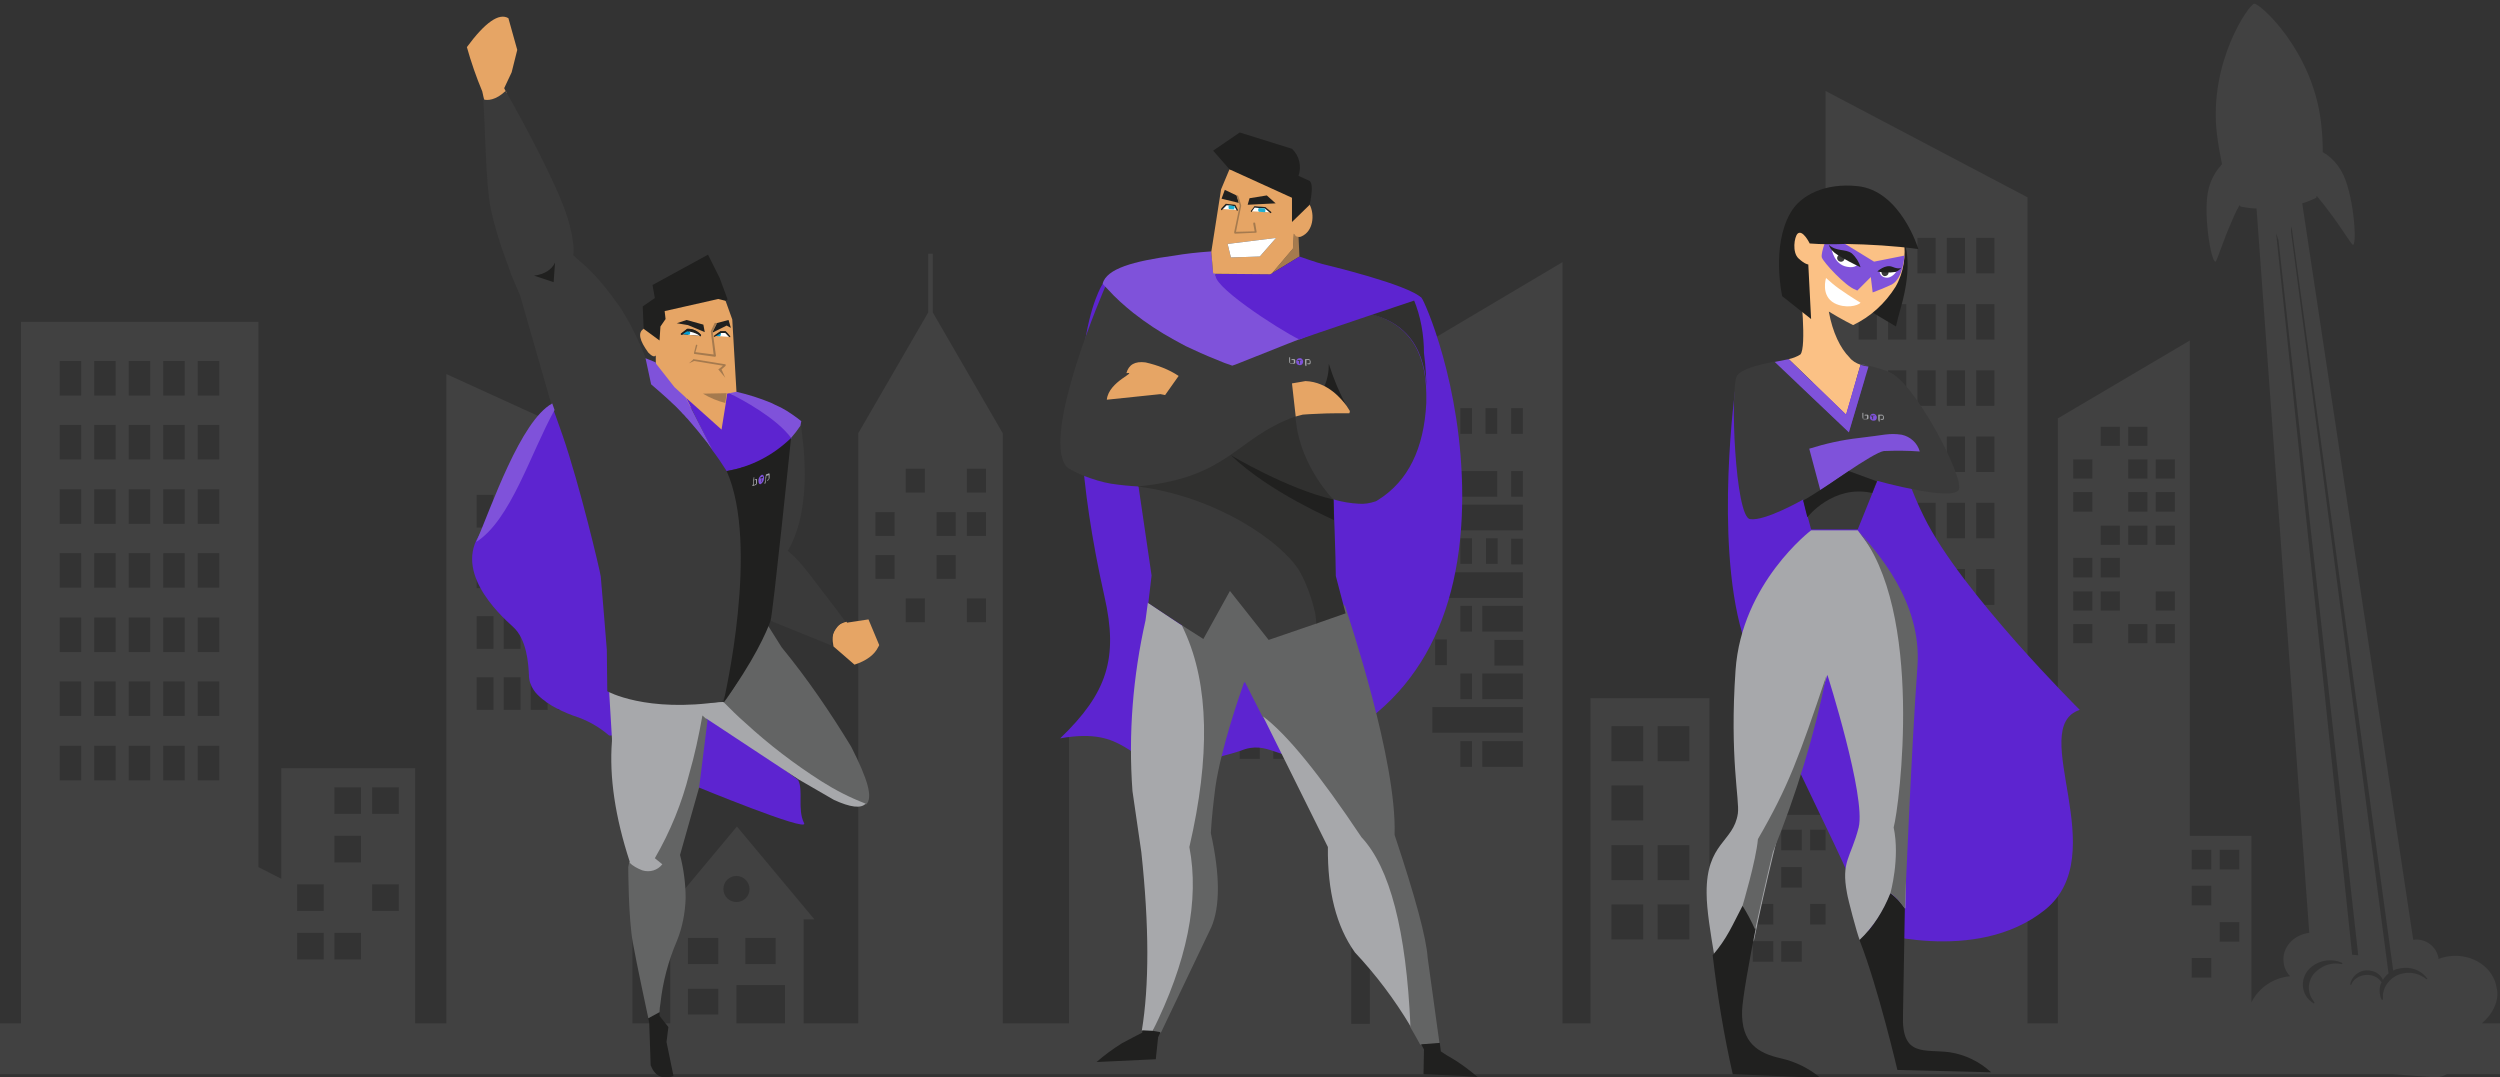 <?xml version="1.0" encoding="utf-8"?>
<!-- Generator: Adobe Illustrator 27.8.0, SVG Export Plug-In . SVG Version: 6.00 Build 0)  -->
<svg version="1.1" id="Layer_1" xmlns="http://www.w3.org/2000/svg" xmlns:xlink="http://www.w3.org/1999/xlink" x="0px" y="0px"
	 width="536px" height="231px" viewBox="0 0 536 231" style="enable-background:new 0 0 536 231;" xml:space="preserve">
<rect x="0" y="0" width="536" height="231" fill="#333333" stroke="none"/>
<style type="text/css">
	.st0{opacity:7.000000e-02;fill:#FFFFFF;}
	.st1{fill:#5D24D0;}
	.st2{fill:#20201F;}
	.st3{fill:#3A3A3A;}
	.st4{fill:#FBC185;}
	.st5{fill:#7F6BAC;}
	.st6{fill:#7F52DA;}
	.st7{fill:#FFFFFF;}
	.st8{fill:#A7A8AB;}
	.st9{fill:#636464;}
	.st10{fill:#A57A4E;}
	.st11{fill:#30302F;}
	.st12{fill:#E6A565;}
	.st13{fill:#1EB0D2;}
	.st14{fill:#009ED3;}
</style>
<path id="Cityscape" class="st0" d="M536,219.4h-3.9c2.3-1.9,3.6-4.6,3.3-7c0-0.2-0.1-0.4-0.1-0.5c-0.6-4.4-5.1-7.5-10.1-6.9
	c-0.8,0.1-1.6,0.3-2.4,0.6c0-0.1,0-0.2,0-0.3c-0.5-2.5-2.9-4.2-5.4-3.8L493.6,43.6c1-0.3,2-0.7,3-1.2c0,0,0,0,0,0h0
	c0-0.1,0.1-0.2,0.1-0.4c0.8,1,1.6,1.9,2.3,2.9c3.1,4,5.2,7.7,5.5,7.6c0.9-0.2,0.1-11.4-2.5-15.8c-0.9-1.6-2-2.7-3.2-3.6c0,0,0,0,0,0
	c-0.1-0.1-0.1-0.1-0.2-0.1c-0.2-0.1-0.4-0.3-0.6-0.4c0-2-0.1-4.2-0.4-6.6c-1.9-15.4-13.2-25.4-14.3-25.2v0c-1.1,0.1-9.8,12.5-8,27.9
	c0.3,2.4,0.7,4.6,1.1,6.5c-0.1,0.1-0.3,0.3-0.4,0.5c-0.1,0.1-0.2,0.2-0.2,0.2c0,0,0,0,0,0c-0.9,1.1-1.7,2.5-2.2,4.3
	c-1.4,4.8,0.4,16,1.4,15.9c0.3,0,1.5-4.2,3.6-8.9c0.3-0.7,0.6-1.4,1-2.2c0.1-0.1,0.1-0.2,0.2-0.3c0.1-0.2,0.2-0.5,0.4-0.7
	c0.1,0.1,0.1,0.2,0.2,0.3c1.1,0.2,2.2,0.4,3.4,0.4L495.1,200c-3.4,0.4-5.9,3.2-5.5,6.3c0.1,1.1,0.6,2.2,1.4,3
	c-3.5,0.3-6.7,2.4-8.3,5.6v-35.7h-13.2V73l-28.3,16.7v129.7h-6.5V42.3l-43.3-22.8v155.2h-18.3V193l-6.6-3.4v-39.9H341v69.7h-6V56.2
	l-41.3,24.5v138.8h-4V99.1h-18.4V85.9h-10.8v33.6l-11,5.7v18.1l-20.3,13.4v62.7H215V92.9h0L200,67V54.4h-1V67l-15,25.9h0v126.5
	h-11.7v-22.3h2.3l-16.6-19.9l-16.6,19.9h2.3v22.3h-8.1v-121L95.7,80.2v139.2H89v-54.7H60.3v23.7l-4.9-2.5V69H4.5v150.4H0v10.9h512.9
	l9.5,0.7c0.8-0.1,1.5-0.3,2.2-0.7H536L536,219.4z M17.4,167.3h-4.6v-7.4h4.6V167.3z M17.4,153.5h-4.6v-7.4h4.6V153.5z M17.4,139.8
	h-4.6v-7.4h4.6V139.8z M17.4,126h-4.6v-7.4h4.6V126z M17.4,112.3h-4.6v-7.4h4.6V112.3z M17.4,98.5h-4.6v-7.4h4.6V98.5z M17.4,84.8
	h-4.6v-7.4h4.6V84.8z M20.2,167.3v-7.4h4.6l0,7.4H20.2z M20.2,153.5v-7.4h4.6l0,7.4H20.2z M20.2,139.8v-7.4h4.6l0,7.4H20.2z
	 M20.2,126v-7.4h4.6l0,7.4H20.2z M20.2,112.3v-7.4h4.6l0,7.4H20.2z M20.2,98.5v-7.4h4.6l0,7.4H20.2z M20.2,84.8v-7.4h4.6l0,7.4H20.2
	z M32.2,167.3h-4.6v-7.4h4.6V167.3z M32.2,153.5h-4.6v-7.4h4.6V153.5z M32.2,139.8h-4.6v-7.4h4.6V139.8z M32.2,126h-4.6v-7.4h4.6
	V126z M32.2,112.3h-4.6v-7.4h4.6V112.3z M32.2,98.5h-4.6v-7.4h4.6V98.5z M32.2,84.8h-4.6v-7.4h4.6V84.8z M39.6,167.3H35v-7.4h4.6
	V167.3z M39.6,153.5H35v-7.4h4.6V153.5z M39.6,139.8H35v-7.4h4.6V139.8z M39.6,126H35v-7.4h4.6V126z M39.6,112.3H35v-7.4h4.6V112.3z
	 M39.6,98.5H35v-7.4h4.6V98.5z M39.6,84.8H35v-7.4h4.6V84.8z M47,167.3h-4.6v-7.4H47V167.3z M47,153.5h-4.6v-7.4H47V153.5z
	 M47,139.8h-4.6v-7.4H47V139.8z M47,126h-4.6v-7.4H47V126z M47,112.3h-4.6v-7.4H47V112.3z M47,98.5h-4.6v-7.4H47V98.5z M47,84.8
	h-4.6v-7.4H47V84.8z M63.7,205.7V200h5.7l0,5.7H63.7z M63.7,195.3v-5.7h5.7l0,5.7H63.7z M77.4,205.7h-5.7V200h5.7V205.7z
	 M77.4,184.9h-5.7v-5.7h5.7V184.9z M77.4,174.5h-5.7v-5.7h5.7V174.5z M85.5,195.3h-5.7v-5.7h5.7L85.5,195.3z M85.5,174.5h-5.7v-5.7
	h5.7L85.5,174.5z M105.8,152.2h-3.6v-7h3.6L105.8,152.2z M105.8,139.1h-3.6v-7h3.6L105.8,139.1z M105.8,126.1h-3.6v-7h3.6
	L105.8,126.1z M105.8,113.1h-3.6v-7h3.6L105.8,113.1z M111.6,152.2H108v-7h3.6V152.2z M111.6,139.1H108v-7h3.6V139.1z M111.6,126.1
	H108v-7h3.6V126.1z M111.6,113.1H108v-7h3.6V113.1z M113.8,152.2v-7h3.6l0,7H113.8z M113.8,139.1v-7h3.6l0,7H113.8z M113.8,126.1v-7
	h3.6l0,7H113.8z M113.8,113.1v-7h3.6l0,7H113.8z M119.6,152.2v-7h3.6l0,7H119.6z M119.6,139.1v-7h3.6l0,7H119.6z M119.6,126.1v-7
	h3.6l0,7H119.6z M119.6,113.1v-7h3.6l0,7H119.6z M128.9,152.2h-3.6v-7h3.6L128.9,152.2z M128.9,139.1h-3.6v-7h3.6L128.9,139.1z
	 M128.9,126.1h-3.6v-7h3.6L128.9,126.1z M128.9,113.1h-3.6v-7h3.6L128.9,113.1z M154,217.5h-6.5V212h6.5V217.5z M154,206.7h-6.5
	v-5.6h6.5V206.7z M155.1,190.6c0-1.6,1.3-2.8,2.8-2.8s2.8,1.3,2.8,2.8c0,1.6-1.3,2.8-2.8,2.8S155.1,192.2,155.1,190.6z M166.3,201.1
	v5.6h-6.5v-5.6H166.3z M157.9,219.4v-8.2h10.4l0,8.2H157.9z M187.7,124.1v-5.1h4.1l0,5.1H187.7z M187.7,114.9v-5.1h4.1l0,5.1H187.7z
	 M198.3,133.4h-4.1v-5.1h4.1V133.4z M198.3,105.6h-4.1v-5.1h4.1V105.6z M204.9,124.1h-4.1v-5.1h4.1V124.1z M204.9,114.9h-4.1v-5.1
	h4.1V114.9z M211.4,133.4h-4.1v-5.1h4.1V133.4z M211.4,114.9h-4.1v-5.1h4.1V114.9z M211.4,105.6h-4.1v-5.1h4.1V105.6z M270.1,162.7
	h-4.3v-5.9h4.3V162.7z M270.1,152.1h-4.3v-5.9h4.3V152.1z M270.1,141.5h-4.3v-5.9h4.3V141.5z M270.1,131h-4.3V125h4.3V131z
	 M270.1,120.4h-4.3v-5.9h4.3V120.4z M270.1,109.9h-4.3v-5.9h4.3V109.9z M277.3,162.7h-4.3v-5.9h4.3V162.7z M277.3,152.1h-4.3v-5.9
	h4.3V152.1z M277.3,141.5h-4.3v-5.9h4.3V141.5z M277.3,131h-4.3V125h4.3V131z M277.3,120.4h-4.3v-5.9h4.3V120.4z M277.3,109.9h-4.3
	v-5.9h4.3V109.9z M284.4,162.6h-4.3v-5.9h4.3V162.6z M284.4,152.1h-4.3v-5.9h4.3V152.1z M284.4,141.5h-4.3v-5.9h4.3V141.5z
	 M284.4,131h-4.3V125h4.3V131z M284.4,120.4h-4.3v-5.9h4.3V120.4z M284.4,109.9h-4.3v-5.9h4.3V109.9z M324,87.5h2.5l0,5.5H324V87.5z
	 M324,101h2.5l0,5.5H324V101z M318.5,87.5h2.5V93h-2.5L318.5,87.5z M313.1,87.5h2.5V93h-2.5V87.5z M307.6,87.5h2.5V93h-2.5V87.5z
	 M307.6,101h13.4v5.5h-13.4L307.6,101z M307.6,108.2h18.9l0,5.5h-18.9V108.2z M326.5,121H324v-5.5h2.5L326.5,121z M321.1,115.4v5.5
	h-2.5l0-5.5H321.1z M315.6,115.4v5.5h-2.5v-5.5H315.6z M310.2,115.4v5.5h-2.5v-5.5H310.2z M307.1,122.7h19.4v5.5h-19.4V122.7z
	 M320.4,142.7v-5.5h6.2l0,5.5H320.4z M326.5,144.4v5.5h-8.7v-5.5H326.5z M317.8,135.4v-5.5h8.7v5.5H317.8z M313.1,144.4h2.5v5.5
	h-2.5V144.4z M313.1,135.4v-5.5h2.5v5.5H313.1z M310.2,137.1v5.5h-2.5v-5.5H310.2z M304.7,106.5h-2.5V101h2.5V106.5z M304.7,93h-2.5
	v-5.5h2.5V93z M315.6,164.4h-2.5v-5.5h2.5V164.4z M326.5,164.4h-8.7v-5.5h8.7V164.4z M326.5,157.1h-19.4v-5.5h19.4V157.1z
	 M352.3,201.4h-6.8v-7.5h6.8V201.4z M352.3,188.7h-6.8v-7.5h6.8V188.7z M352.3,175.9h-6.8v-7.5h6.8V175.9z M352.3,163.2h-6.8v-7.5
	h6.8V163.2z M362.2,201.4h-6.8v-7.5h6.8V201.4z M362.2,188.7h-6.8v-7.5h6.8V188.7z M362.2,163.2h-6.8v-7.5h6.8V163.2z M375.8,206.2
	v-4.4h4.4l0,4.4H375.8z M375.8,198.2v-4.4h4.4l0,4.4H375.8z M381.9,206.2v-4.4h4.4l0,4.4H381.9z M381.9,190.3v-4.4h4.4l0,4.4H381.9z
	 M381.9,182.3v-4.4h4.4l0,4.4H381.9z M391.4,198.2h-3.3v-4.4h3.3V198.2z M391.4,182.3h-3.3v-4.4h3.3V182.3z M402.4,143.8h-3.9v-7.6
	h3.9V143.8z M402.4,129.6h-3.9V122h3.9V129.6z M402.4,115.4h-3.9v-7.6h3.9V115.4z M402.4,101.2h-3.9v-7.6h3.9V101.2z M402.4,87h-3.9
	v-7.6h3.9V87z M402.4,72.8h-3.9v-7.6h3.9V72.8z M402.4,58.6h-3.9V51h3.9V58.6z M408.7,143.8h-3.9v-7.6h3.9V143.8z M408.7,129.6h-3.9
	V122h3.9V129.6z M408.7,115.4h-3.9v-7.6h3.9V115.4z M408.7,101.2h-3.9v-7.6h3.9V101.2z M408.7,87h-3.9v-7.6h3.9V87z M408.7,72.8
	h-3.9v-7.6h3.9V72.8z M408.7,58.6h-3.9V51h3.9V58.6z M415,143.8h-3.9v-7.6h3.9V143.8z M415,129.6h-3.9V122h3.9V129.6z M415,115.4
	h-3.9v-7.6h3.9V115.4z M415,101.2h-3.9v-7.6h3.9V101.2z M415,87h-3.9v-7.6h3.9V87z M415,72.8h-3.9v-7.6h3.9V72.8z M415,58.6h-3.9V51
	h3.9V58.6z M421.3,143.8h-3.9v-7.6h3.9V143.8z M421.3,129.6h-3.9V122h3.9V129.6z M421.3,115.4h-3.9v-7.6h3.9V115.4z M421.3,101.2
	h-3.9v-7.6h3.9V101.2z M421.3,87h-3.9v-7.6h3.9V87z M421.3,72.8h-3.9v-7.6h3.9V72.8z M421.3,58.6h-3.9V51h3.9V58.6z M423.7,143.8
	v-7.6h3.9l0,7.6H423.7z M423.7,129.6V122h3.9l0,7.7H423.7z M423.7,115.4v-7.6h3.9l0,7.6H423.7z M423.7,101.2v-7.6h3.9l0,7.6H423.7z
	 M423.7,87v-7.6h3.9l0,7.6H423.7z M423.7,72.8v-7.6h3.9l0,7.6H423.7z M423.7,58.6V51h3.9l0,7.6H423.7z M448.6,137.9h-4.1v-4.1h4.1
	V137.9z M448.6,130.9h-4.1v-4.1h4.1V130.9z M448.6,123.8h-4.1v-4.2h4.1V123.8z M448.6,109.7h-4.1v-4.2h4.1V109.7z M448.6,102.6h-4.1
	v-4.1h4.1V102.6z M454.5,130.9h-4.1v-4.1h4.1V130.9z M454.5,123.8h-4.1v-4.2h4.1V123.8z M454.5,116.8h-4.1v-4.1h4.1V116.8z
	 M454.5,95.6h-4.1v-4.1h4.1V95.6z M460.4,137.9h-4.1v-4.1h4.1L460.4,137.9z M460.4,116.8h-4.1v-4.1h4.1L460.4,116.8z M460.4,109.7
	h-4.1v-4.2h4.1L460.4,109.7z M460.4,102.6h-4.1v-4.1h4.1L460.4,102.6z M460.4,95.6h-4.1v-4.1h4.1L460.4,95.6z M466.3,137.9h-4.1
	v-4.1h4.1V137.9z M466.3,130.9h-4.1v-4.1h4.1V130.9z M466.3,116.8h-4.1v-4.1h4.1V116.8z M466.3,109.7h-4.1v-4.2h4.1V109.7z
	 M466.3,102.6h-4.1v-4.1h4.1V102.6z M474.1,209.6h-4.2v-4.2h4.2V209.6z M474.1,194.1h-4.2v-4.2h4.2V194.1z M474.1,186.4h-4.2v-4.2
	h4.2V186.4z M480.1,201.9h-4.2v-4.2h4.2V201.9z M480.1,186.4h-4.2v-4.2h4.2V186.4z M488,50c0.2,0.5,0.3,1,0.5,1.5l17.1,153.3
	l-1.3-0.1L488,50z M502,206.7c-1.8-0.4-3.7,0.1-5.2,1.4c-1.8,1.4-2.3,3.9-1.2,5.9c0.2,0.3,0.4,0.6,0.6,0.9c0.1,0.1-0.1,0.3-0.2,0.2
	c-0.6-0.4-1-0.8-1.4-1.3c-1.5-2.1-1-5,1.1-6.6l0,0c1.8-1.4,4.3-1.7,6.4-0.8C502.3,206.5,502.2,206.7,502,206.7z M520.2,209.9
	c-1.4-1.1-3.2-1.6-5-1.2c-2.2,0.4-4,2.2-4.3,4.5c0,0.3,0,0.7,0,1c0,0.2-0.2,0.2-0.3,0.1c-0.5-1.2-0.6-2.5,0-3.7
	c-0.5-0.8-1.3-1.3-2.2-1.5c-1.5-0.3-3.1,0.2-4,1.4c-0.1,0.2-0.2,0.4-0.3,0.6c0,0.1-0.2,0.1-0.2,0c0-0.4,0.2-0.8,0.4-1.2
	c0.9-1.5,2.6-2.2,4.3-1.7c1,0.2,1.9,1,2.3,1.9c0.3-0.5,0.7-1,1.2-1.4L491.2,49.7c0-0.4,0-0.8,0.1-1.2l21.8,159.6
	c0.5-0.3,1-0.4,1.6-0.5c2.2-0.4,4.4,0.4,5.7,2.2C520.5,209.9,520.3,210,520.2,209.9z"/>
<path id="Path_1387" class="st1" d="M372.1,82.9c0,0-4.5,32.4,1.4,52.8c5.9,20.4,26.1,54.6,27,63.8c0,0,23,7.5,37.9-4.4
	s-4-39.1,7.5-42.9c0,0-25.5-25.3-33.4-41.4c-7.9-16-7.6-29.8-7.6-29.8L372.1,82.9z"/>
<path id="Path_1388" class="st2" d="M408.3,52.2c0,0,2,4.2-0.8,13.9c-0.4,1.3-0.7,2.6-1,3.9l-5.2-3.1L408.3,52.2z"/>
<path id="Path_1389" class="st3" d="M372.4,80.6c0.9-1.5,4.7-2.4,8.1-3.1l0,0l15.9,15.1l4.2-14.2l0,0c1.5,0.3,2.9,0.8,4.3,1.3
	c5.5,2,16.1,22.4,15.1,25.2s-17.5-1.8-17.5-1.8l-4.2,10.4h-10l-1.7-6.4c0,0-8.2,4.7-11.4,4.2S370.9,83.3,372.4,80.6"/>
<path id="Path_1390" class="st4" d="M404.5,43.3c-3.7-3.8-11.6-3-11.6-3l-4.1,11.5c0-0.1,0.1-0.8-2.1-1.9c-2.5-1.2-2.2,2.3-2.2,2.3
	c-1,3.7,2.8,4.7,2.8,4.7c-0.3,1.3-0.5,2.6-0.6,3.9c-0.2,0.2-0.5,0.5-0.7,0.8c0,0,1.4,12.9,0,14.4c-0.8,0.5-1.6,0.8-2.5,1l12.3,11.9
	l3.1-10.7c-0.9-0.3-1.8-0.8-2.4-1.6c-1.9-1.9-3.6-5.3-4.4-9.8c2.6,1.6,5.2,2.9,5.2,2.9c3.8-1.8,6.9-4.7,9.1-8.2
	C410,55.3,408.2,47.1,404.5,43.3"/>
<path id="Path_1391" class="st5" d="M383.5,76.9L383.5,76.9c-0.9,0.2-1.9,0.4-3,0.6L383.5,76.9z"/>
<path id="Path_1392" class="st5" d="M398.8,78l1.7,0.4C399.9,78.3,399.3,78.2,398.8,78L398.8,78z"/>
<path id="Path_1393" class="st6" d="M396.4,92.7l-15.9-15.1l0,0c1.1-0.2,2.1-0.4,3-0.6l12.3,11.9l3.1-10.7c0.5,0.2,1,0.3,1.7,0.4
	l0,0L396.4,92.7z"/>
<path id="Path_1394" class="st6" d="M401.8,56.1l-9.8-6c0,0-1.7,4-1.4,5.1c0.3,1,5.1,6.2,7.2,6.9l0.4,0.2l2.9-2.9l0.4,3.3
	c1.4-0.5,2.8-1.1,4.1-1.7c2.5-1.4,2.7-6.2,2.7-6.2L401.8,56.1z"/>
<path id="Path_1395" class="st7" d="M392.7,53.4c0,0,0.5,3.3,3.3,3.8c2,0.4,2.4-0.7,2.4-0.7L392.7,53.4z"/>
<path id="Path_1396" class="st7" d="M403,58.2h3.6c0,0-1,1.6-2.4,1.3C403.5,59.4,403,58.8,403,58.2"/>
<path id="Path_1397" class="st7" d="M398.9,64.9c0,0-1.9-1.1-4.6-3c-1-0.7-1.9-1.5-2.8-2.3c0,0-1.2,3.8,1.8,5.4
	C395.6,66.2,398.3,65.6,398.9,64.9"/>
<path id="Path_1398" class="st8" d="M365.9,191.5c-0.1-10.9,5.8-10.9,6.7-17.1c0.4-2.9-1.8-12-0.5-30.7s16.2-30,16.2-30h10
	c0,0,7.3,9.4,10.5,16.8c3.1,7.4,1.5,17.1,0.7,28c-0.5,6.3-0.8,22.3-1,36.3c-0.8-1.3-1.9-2.4-3.1-3.3c-1.4,3.8-3.7,7.2-6.7,10
	c-0.6-1.5-2.5-8.7-2.7-10c-1.3-6.9,0.8-7.5,2.5-14.1c1.6-6.6-6.7-32.7-6.7-32.7s-6.4,18.6-8.4,25.8c-1.3,4.7-5,19.5-7.4,31.4
	c-0.7-2.7-0.9-5.5-2.1-7.9c-1.1,4.1-3.3,7.7-6.4,10.6C366.8,200.4,365.9,195.1,365.9,191.5"/>
<path id="Path_1399" class="st2" d="M405.3,191.5c1.2,0.9,2.3,2,3.1,3.3c-0.2,10.1-0.3,19.1-0.4,22.9c-0.3,9,4.6,7.2,10,7.9
	c3.3,0.5,6.4,2,8.9,4.3l-20.1-0.5c0,0-4.1-17.6-8.1-27.8C401.6,198.8,403.8,195.3,405.3,191.5"/>
<path id="Path_1400" class="st2" d="M376.4,199.2c-1.3,6.5-2.8,14.8-2.9,17.5c-0.2,6.9,3.4,9.1,8.3,10.2c3.1,0.7,6,2.1,8.5,4.2
	l-18.8-0.8c-1.9-8.4-3.3-16.9-4.3-25.5c3.1-3.6,4.2-6.4,6.4-10.6C375,195.6,375.9,197.3,376.4,199.2"/>
<path id="Path_1401" class="st2" d="M411.3,53.4c-5.2-0.7-10.4-1-15.7-1.1c-2.5,0.1-5.1,0.1-7.6-0.1c0,0-1.5-3.1-2.6-2.1
	c-0.7,0.7-1.2,4,0.2,5.3c1.4,1.3,2.1,1.3,2.1,1.3l0.6,11.7l-6.2-4.9c0,0-2.4-10.7,1.8-17.9c2.2-3.9,7.6-6.4,14.3-5.7
	C407.5,40.8,411.3,53.4,411.3,53.4"/>
<path id="Path_1402" class="st6" d="M387.9,96.2l2.4,9c0,0,11.3-8.2,13.6-8.5c2.6-0.1,5.1-0.1,7.7,0.1c-0.5-1.8-2-3.2-3.9-3.6
	c-2.8-0.4-3.7,0.1-9.1,0.7C395,94.3,391.4,95.1,387.9,96.2"/>
<path id="Path_1403" class="st3" d="M393.9,55.5c0.1,0.4,0.5,0.7,1,0.6c0.4-0.1,0.7-0.5,0.6-1s-0.5-0.7-1-0.6c0,0,0,0,0,0
	C394.1,54.6,393.8,55.1,393.9,55.5"/>
<path id="Path_1404" class="st3" d="M403.4,58.4c0,0.4,0.3,0.8,0.7,0.8c0.4,0,0.8-0.3,0.8-0.7c0-0.4-0.3-0.8-0.7-0.8
	C403.8,57.7,403.4,58,403.4,58.4C403.4,58.4,403.4,58.4,403.4,58.4"/>
<path id="Path_1405" class="st2" d="M392.1,52.5c0.3,0.9,1,1.6,1.8,2.1c1.6,1,3.3,1.9,5,2.7c-0.3-1.1-1-2.2-1.9-3
	C395.6,53.3,393.8,54,392.1,52.5"/>
<path id="Path_1406" class="st2" d="M406.4,58.3c-1.3,0.2-2.6,0.2-3.9-0.1c0,0,1.7-1.6,3.2-1c1.7,0.7,2,0.1,2,0.1
	C407.4,57.8,406.9,58.1,406.4,58.3"/>
<path id="Path_1407" class="st8" d="M402.7,89.6c0-0.2,0-0.4,0-0.6c0-0.1,0-0.1,0.1-0.1c0,0,0,0,0,0c0.2,0,0.5,0,0.7,0
	c0.1,0,0.2,0.1,0.3,0.2c0,0.1,0,0.1,0.1,0.2c0,0.1,0,0.3,0,0.4c0,0.1-0.1,0.3-0.2,0.3c-0.1,0-0.1,0-0.2,0c-0.1,0-0.1,0-0.2,0
	c0,0-0.1,0-0.1-0.1c0,0,0-0.1,0-0.1c0,0,0,0,0.1,0l0.3,0c0,0,0,0,0,0c0.1,0,0.1-0.1,0.1-0.1c0,0,0,0,0,0c0-0.1,0-0.3,0-0.4
	c0,0,0-0.1,0-0.1c0,0-0.1-0.1-0.1-0.1l-0.4,0h-0.2c0,0,0,0,0,0c0,0.2,0,0.4,0,0.6c0,0.2,0,0.4,0,0.6c0,0,0,0.1-0.1,0.1
	c0,0-0.1,0-0.1-0.1c0,0,0,0,0,0C402.7,90.1,402.7,89.9,402.7,89.6"/>
<path id="Path_1408" class="st8" d="M399.3,89.3c0-0.2,0-0.4,0-0.7c0,0,0-0.1,0.1-0.1c0,0,0.1,0,0.1,0c0,0,0,0,0,0.1v0
	c0,0.4,0,0.8,0,1.2c0,0,0,0,0,0c0.2,0,0.4,0,0.6,0c0.1,0,0.1-0.1,0.2-0.1c0,0,0,0,0,0c0-0.2,0-0.3,0-0.5c0-0.1,0-0.1-0.1-0.1
	c0,0,0,0,0,0c-0.1,0-0.2,0-0.3,0c0,0,0,0-0.1,0c0,0-0.1-0.1,0-0.1c0,0,0-0.1,0.1-0.1c0.1,0,0.2,0,0.3,0c0.1,0,0.1,0,0.2,0
	c0.1,0,0.1,0.1,0.2,0.2c0,0,0,0.1,0,0.1c0,0.1,0,0.3,0,0.4c0,0.1,0,0.2-0.1,0.2c-0.1,0.1-0.1,0.1-0.2,0.1c-0.2,0-0.5,0-0.7,0
	c-0.1,0-0.1,0-0.1-0.1c0,0,0,0,0,0C399.3,89.8,399.3,89.5,399.3,89.3"/>
<path id="Path_1409" class="st6" d="M401.6,88.7c-0.4,0-0.7,0.3-0.7,0.8c0,0.4,0.3,0.7,0.8,0.7s0.7-0.3,0.7-0.8c0,0,0,0,0,0
	C402.3,89,402,88.7,401.6,88.7 M401.9,89.2L401.9,89.2l-0.3,0c0,0,0,0,0,0l0,0.3l0,0.3c0,0,0,0.1-0.1,0.1c0,0,0,0,0,0
	c0,0-0.1,0-0.1-0.1c0,0,0,0,0,0l0-0.5c0,0,0,0,0,0c-0.1,0-0.2,0-0.2,0c0,0-0.1,0-0.1-0.1c0,0,0,0,0,0c0,0,0-0.1,0-0.1h0
	c0.2,0,0.5,0,0.7,0C402,89.1,402,89.1,401.9,89.2C402,89.2,402,89.2,401.9,89.2"/>
<path id="Path_1410" class="st2" d="M396.4,101c0,0-8,5.4-9.8,6.3c0.6,2.5,0.9,3.6,0.9,3.6s5.5-7.1,13.9-5.2c0.4-1.1,1-2.5,1-2.5
	L396.4,101z"/>
<path id="Path_1411" class="st9" d="M391.6,144.8c-5.9,17.5-8.1,23.7-14.7,35.1c-0.4,4.6-3.3,14.3-3.3,14.3c1,1.6,1.9,3.3,2.7,5.1
	c0,0,2.8-12.6,3.8-16.6C385.1,170.4,389,157.7,391.6,144.8"/>
<path id="Path_1412" class="st9" d="M406,177.4c1.4,6.6-0.7,14.1-0.7,14.1c0.6,0.4,1.1,0.9,1.6,1.4c0.5,0.6,1,1.2,1.5,1.9
	c0,0,1.4-34.2,2.7-51.9c1-13.9-8.7-24.6-12.8-29.2C412.7,130.7,407.2,173.1,406,177.4"/>
<path id="Path_1413" class="st1" d="M236.4,60.9c0,0-11,16.2,0.4,67c3,13.2,0.6,20.7-9.5,30.4c14.6-2.6,14.1,5.6,24.1,5.6
	c4.9-0.4,9.8-1.4,14.5-2.9c6.1-2.6,8.7,2.7,14.2,0.5c23.7-9,33.4-29.4,33.4-55.1c0-24-8.2-42.1-8.7-42.5
	C292,55.2,236.4,60.9,236.4,60.9"/>
<path id="Path_1414" class="st9" d="M253.2,133.3c3.6,13.1,4.4,29-0.1,48.3c0,0,0,0,0,0.1c2.1,11.4,0.5,19.3-5.9,39.4
	c0,0.1,0,0.2,0.1,0.2c0,0,0,0,0,0l1.4,0.2c0.1,0,0.1,0,0.2-0.1l10.8-22.6c1.9-4.4,1.9-11.2-0.1-20.2c0,0,0,0,0,0
	c0.2-3.5,0.6-6.9,1-10c1.2-8.2,5.3-20,6.1-22.2c0-0.1,0.1-0.1,0.2-0.1c0,0,0.1,0,0.1,0.1l3.7,7.3l0,0c4.9,5.8,9.9,15.6,18.9,29.1
	l0,0c6,6.5,8.2,15.6,12.7,37.2c0,0,0,0,0,0.1c0.7,1.2,1.4,2.4,2.1,3.7l0,0c0,0.1,0.1,0.1,0.1,0.1l0,0c0,0.1,0.1,0.1,0.2,0.1l3.7-0.3
	c0.1,0,0.2-0.1,0.2-0.2c0,0,0,0,0,0l-2.5-18.1v0c-0.3-4.4-2.7-13.2-7.1-26.4c0,0,0,0,0-0.1c0.5-15.8-9.8-46.4-10.6-48.9
	c-0.5-0.6-1.1-1.1-1.7-1.5l-3.2,2.3l-10.3,3.6c-0.1,0-0.1,0-0.2-0.1l-8.1-10.2c-0.1-0.1-0.2-0.1-0.2,0c0,0,0,0,0,0.1
	C264.5,124.1,253.2,133.3,253.2,133.3"/>
<path id="Path_1415" class="st8" d="M246.1,129.2l-0.5,3.8c-2.7,12-3.7,24.3-2.8,36.6l1.9,13.1c1.7,15.8,1.7,28.6,0.1,38.3l2.2,0.3
	c7.5-15,10.2-28.3,8-39.7c4.5-19.4,4.2-34.8-1-46.2c-0.2-0.4-0.4-0.9-0.6-1.3L246.1,129.2z M270.8,153.6l13.9,28
	c-0.1,9.5,1.8,17,5.8,22.6c4.5,4.8,8.5,10.1,11.9,15.8c-0.9-20.5-4.4-34-10.5-40.5C282.9,166,275.9,157.4,270.8,153.6"/>
<path id="Path_1416" class="st3" d="M293.1,67.1c-0.5-0.2-56.1-5.7-56.1-5.7s-13.8,31.6-8.4,38.6c1.3,1.2,6,3.1,9.6,3.7
	c2,0.3,3.9,0.5,5.9,0.6l2.8,19.1l-0.7,5.9c0,0,9,6,10.4,6.8l1.4,0.9l5.7-10.3l8.3,10.5l10.5-3.6c0-0.6,0.5-7.9-1.4-11.5
	c-3.9-6.3,4-15.3,4.9-15c1.7,0.5,3.5,0.8,5.3,0.9c1.2,0.1,2.4-0.1,3.6-0.5c0.3-0.1,0.5-0.3,0.7-0.4c6.3-4,9.7-10.9,10.2-20.7
	c0-0.6,0-1.2,0-1.9C305.7,74.8,301.5,69,293.1,67.1"/>
<path id="Path_1417" class="st2" d="M244.9,220.9c0,0.2,0,0.3,0,0.5c0,0-2.2,1.1-4.4,2.3c-1.9,1.2-3.7,2.5-5.4,4l12.7-0.6l0.5-4.7
	l0.5-1.1l-1.7-0.3L244.9,220.9z"/>
<path id="Path_1418" class="st2" d="M310.8,226.6c-0.6-0.3-1.9-1.2-1.9-1.2v-0.1l-0.2-1.7l-4,0.3c0.2,0.4,0.4,0.7,0.6,1.1l-0.1,5.3
	l8.6,0.4l3,0.2C314.9,229.3,312.9,227.8,310.8,226.6"/>
<path id="Path_1419" class="st10" d="M278.4,50.7c-0.4,0-0.8-0.2-1-0.6l-0.2,3.2l-4.5,5.3l5.9-3.6L278.4,50.7z"/>
<path id="Path_1420" class="st6" d="M237.4,61.9c1.7,1.9,3.6,3.6,5.6,5.2c2.8,2.2,5.7,4.1,8.8,5.8c0.8,0.4,1.6,0.9,2.4,1.3
	c2.1,1,4.3,2,6.6,2.9c1.1,0.5,2.2,0.9,3.4,1.3l1.1-0.4l10.8-4.3l6.4-2.5l0-0.1c-4.7-2.3-8.7-4.2-11.9-5.9c-9-3.9-10.6-6-9.8-6.6
	l-0.7-0.1l-0.4-4.6c-2.9,0.2-5.6,0.5-7.9,0.9c-8.9,1.2-14.5,2.8-15.4,6C236.4,60.9,237.3,61.8,237.4,61.9"/>
<path id="Path_1421" class="st11" d="M286.4,123.5c0-3.5-0.5-16.4-0.5-16.4c-0.2-0.1-6.9-7.1-8-16.4c-0.1-0.9-0.2-1.4-0.2-1.4
	c-13,4.7-14,13.1-33.8,15c17,2.2,30.8,11.8,34.7,18.1c1.6,2.9,2.7,6,3.4,9.2c0.1,0.7,0.2,1.4,0.2,2.1l6.3-2.2L286.4,123.5z"/>
<path id="Path_1422" class="st11" d="M305.3,75.7c0-3.9-0.7-7.9-2.2-11.5c0,0-6.7,1.2-6.7,1.2l-4.3,1.8l0,0.3
	c0.3-0.1,0.7-0.2,1.1-0.3c8.4,1.8,12.6,7.6,12.7,17.4C305.8,81.6,305.7,78.6,305.3,75.7"/>
<path id="Path_1423" class="st2" d="M283.9,82.9l1.7,1.1c1.2,0.9,2.3,1.9,3.2,3.2c-1.6-2.9-2.9-6-3.9-9.2
	C284.9,79.7,284.6,81.4,283.9,82.9"/>
<path id="Path_1424" class="st2" d="M263.9,97.6c0,0,12,7.2,22,9.5l0.1,4.4C286.1,111.5,272.2,105.6,263.9,97.6"/>
<path id="Path_1425" class="st1" d="M304.8,63.9c-2.8-2.9-20.5-7.1-21.3-7.3c-1.2-0.3-4.9-1.6-4.9-1.6l-5.9,3.6l-0.4,0.2l-11.5-0.1
	c-1.9,2,13.1,11.8,17.8,14.1C278.8,72.6,304.8,63.9,304.8,63.9"/>
<path id="Path_1426" class="st12" d="M277,82.2l0.8,7.1c0.1,0,1-0.3,1.5-0.4c0.4,0,0.9-0.1,1.4-0.1c0.7,0,1.4-0.1,2.2-0.1
	c1.8-0.1,3.8-0.1,6.2-0.1h0.2l0.1-0.3l0-0.1v-0.1c-0.2-0.3-0.7-1.1-0.7-1.1c-1-1.3-3.9-5.1-8.8-5.3C279,81.9,278,82,277,82.2
	 M245.6,77.7c-2.3-0.3-3.6,0.5-4.1,2.3c2.6-0.3-3.8,1.7-4.2,5.7l11.5-1.2l1,0.2l2.9-4.1C250.6,79.2,248.2,78.3,245.6,77.7
	 M263.6,36.3l-1.8,4.3L259.7,54l0.4,4.6l0.7,0.1l11.5,0.1l0.4-0.2l4.5-5.3l0.2-3.2c0.2,0.4,0.5,0.7,1,0.7h0.1c0.2,0,0.3,0,0.5-0.1
	c2.6-1.1,2.9-4.7,1.8-6.8l-5.5-5.9L263.6,36.3 M263.2,52.3l10.4-1.3l-3.5,4l-6.2,0.2L263.2,52.3z"/>
<path id="Path_1427" class="st8" d="M279.8,77.7c0-0.2,0-0.4,0-0.6c0-0.1,0-0.1,0.1-0.1c0,0,0,0,0,0c0.2,0,0.5,0,0.7,0
	c0.1,0,0.2,0.1,0.3,0.2c0,0.1,0,0.1,0.1,0.2c0,0.1,0,0.3,0,0.4c0,0.1-0.1,0.3-0.2,0.3c-0.1,0-0.1,0-0.2,0c-0.1,0-0.1,0-0.2,0
	c0,0-0.1,0-0.1-0.1c0,0,0-0.1,0-0.1c0,0,0,0,0.1,0l0.3,0c0,0,0,0,0,0c0.1,0,0.1-0.1,0.1-0.1c0,0,0,0,0,0c0-0.1,0-0.3,0-0.4
	c0,0,0-0.1,0-0.1c0,0-0.1-0.1-0.1-0.1l-0.4,0h-0.2c0,0,0,0,0,0c0,0.2,0,0.4,0,0.6c0,0.2,0,0.4,0,0.6c0,0,0,0.1-0.1,0.1
	c0,0-0.1,0-0.1-0.1c0,0,0,0,0,0C279.8,78.2,279.8,77.9,279.8,77.7"/>
<path id="Path_1428" class="st8" d="M276.4,77.4c0-0.2,0-0.4,0-0.7c0,0,0-0.1,0.1-0.1c0,0,0.1,0,0.1,0c0,0,0,0,0,0.1v0
	c0,0.4,0,0.8,0,1.2c0,0,0,0,0,0c0.2,0,0.4,0,0.6,0c0.1,0,0.1-0.1,0.2-0.1c0,0,0,0,0,0c0-0.2,0-0.3,0-0.5c0-0.1,0-0.1-0.1-0.1
	c0,0,0,0,0,0c-0.1,0-0.2,0-0.3,0c0,0,0,0-0.1,0c0,0-0.1-0.1,0-0.1c0,0,0-0.1,0.1-0.1c0.1,0,0.2,0,0.3,0c0.1,0,0.1,0,0.2,0
	c0.1,0,0.1,0.1,0.2,0.2c0,0,0,0.1,0,0.1c0,0.1,0,0.3,0,0.4c0,0.1,0,0.2-0.1,0.2c-0.1,0.1-0.1,0.1-0.2,0.1c-0.2,0-0.5,0-0.7,0
	c-0.1,0-0.1,0-0.1-0.1c0,0,0,0,0,0C276.4,77.8,276.4,77.6,276.4,77.4"/>
<path id="Path_1429" class="st6" d="M278.6,76.8c-0.4,0-0.7,0.3-0.7,0.8c0,0.4,0.3,0.7,0.8,0.7c0.4,0,0.7-0.3,0.7-0.8c0,0,0,0,0,0
	C279.4,77.1,279,76.7,278.6,76.8 M279,77.3L279,77.3l-0.3,0c0,0,0,0,0,0l0,0.3l0,0.3c0,0,0,0.1-0.1,0.1c0,0,0,0,0,0
	c0,0-0.1,0-0.1-0.1c0,0,0,0,0,0l0-0.5c0,0,0,0,0,0c-0.1,0-0.2,0-0.2,0c0,0-0.1,0-0.1-0.1c0,0,0,0,0,0c0,0,0-0.1,0-0.1h0
	c0.2,0,0.5,0,0.7,0C279,77.2,279,77.2,279,77.3C279.1,77.3,279,77.3,279,77.3"/>
<path id="Path_1430" class="st2" d="M265.1,41.9l-2.5-1.2l-0.7,1.9l3.7,0.9C265.5,43,265.3,42.4,265.1,41.9"/>
<path id="Path_1431" class="st2" d="M267.9,42.5l-0.4,1.4l6-0.3l-1.9-1.7L267.9,42.5z"/>
<path id="Path_1432" class="st10" d="M268.8,47.7C268.8,47.7,268.8,47.7,268.8,47.7c-0.1,0.1-0.1,0.2-0.1,0.3l0.3,1.6l-4,0.1
	l1.1-5.5V44c0,0-0.6-2.1-0.7-2.1h-0.1c-0.1,0-0.1,0-0.1,0.1c0,0.1,0,0.2,0,0.3l0.6,1.8l-1.2,5.7c0,0,0,0.3,0.2,0.3l4.4-0.2
	c0.1,0,0.3,0,0.2-0.3l-0.3-1.8C269,47.7,268.9,47.7,268.8,47.7"/>
<path id="Path_1433" class="st7" d="M263.2,52.3l10.4-1.3l-3.5,4l-6.2,0.2L263.2,52.3z"/>
<path id="Path_1434" class="st7" d="M265.2,45l-3.2-0.2l0.9-0.9l1.8,0.2L265.2,45z"/>
<path id="Path_1435" class="st2" d="M264.7,43.9l-1.8-0.2h-0.1c0,0-1,1-1,1.1c0,0.1,0,0.1,0,0.2c0.1,0.1,0.2,0.1,0.2,0l0.1-0.1
	L263,44l1.7,0.2l0,0.1l0.4,0.7l0.1,0.2c0.2,0,0.2-0.2,0.2-0.2l-0.5-1C264.8,43.9,264.8,43.9,264.7,43.9"/>
<path id="Path_1436" class="st7" d="M268.4,45.3l3.8,0.2l-1-1l-1.3-0.2H269L268.4,45.3z"/>
<path id="Path_1437" class="st2" d="M269,44.2c-0.1,0-0.1,0-0.1,0.1l-0.7,0.9c-0.1,0.2,0.1,0.3,0.2,0.2l0-0.1l0.6-0.8l0.9,0.1
	l1.3,0.1c0.4,0.3,0.8,0.7,1.2,1c0.1,0,0.3-0.1,0.1-0.3l-1.2-1L269,44.2z"/>
<path id="Path_1438" class="st13" d="M264.7,44.5v-0.2l0-0.1l-1.2-0.2c-0.1,0.1-0.1,0.3-0.1,0.4c0,0.2,0,0.3,0.1,0.4l1,0.1
	C264.6,44.8,264.7,44.6,264.7,44.5 M271.2,44.7l-1.3-0.1c-0.2,0.2-0.2,0.6,0,0.8l1.3,0.1c0.1-0.1,0.1-0.3,0.1-0.5
	C271.3,44.9,271.2,44.8,271.2,44.7"/>
<path id="Path_1439" class="st2" d="M265.8,28.4l-5.7,3.9l3.5,4l13.4,6.1l0,5.2l3.8-3.7c0.6-2.9,0.6-4.6,0-5.1l-2.4-1.1
	c0.7-2,0.2-4.3-1.4-5.8L265.8,28.4z"/>
<path id="Path_1440" class="st1" d="M172.4,176.5c-1.5-3-0.1-7.1-1.3-9.3l-19.5-14.6l-2.6,15.9C149,168.5,173.5,178.6,172.4,176.5"
	/>
<path id="Path_1441" class="st1" d="M137.3,136.3c0,0-2.5-17-2.6-17.9c-0.2-1.3-2.1-1.8-2.4-3.4c-1.3-6.6-7.2-11.3-10.9-22
	c-0.4-1.1,0.4-2.3,0-3.4c-0.4-1.2-2.7-1.9-3.1-3.2l-0.2,1.5c-5.2,9.4-8.6,18.8-14.3,25.4c-7.4,8.6,3.2,18.4,6.2,21.1
	c3,2.7,3.3,8.1,3.4,10.3c0,1.2,0.4,2.3,1,3.2c0.5,0.8,1.2,1.4,1.9,2c0.3,0.2,0.6,0.4,0.9,0.7c0.2,0.1,0.4,0.2,0.5,0.3
	c0.2,0.1,0.4,0.3,0.6,0.4c1.4,0.8,2.9,1.5,4.5,2.1c0.1,0,0.2,0.1,0.3,0.1c2.8,0.9,5.3,2.3,7.5,4.2c0.2,0.1,7.6-0.7,4-2.1l-1.5-7.4
	L137.3,136.3z"/>
<path id="Path_1442" class="st7" d="M154.5,71.4c-0.3,0.2-0.5,0.5-0.6,0.8l2.5,0.1l-0.8-0.9c0,0-0.1-0.1-0.1-0.1l-0.4,0h-0.3
	L154.5,71.4z M147.7,71c0,0-0.1,0.3-0.1,0.3c0,0.2,0,0.2-0.1,0.4c0,0.1,0,0.1,0,0.1l2.6,0.2C149.5,71.4,148.6,71,147.7,71"/>
<path id="Path_1443" class="st12" d="M109,3.9c-2-1.2-5,0.9-8.9,6.2c0.9,3.2,2,6.4,3.3,9.5c0.3,1.5,0.7,3,1.2,4.5
	c1.8-0.9,3.3-2.4,4-4.3c-0.2-0.3-0.4-0.6-0.5-0.9l1.6-3.4l1.2-4.8L109,3.9z M188.3,138.7c0.1-0.1,0.1-0.2,0.2-0.4l-2.3-5.5l-4.6,0.7
	c0-0.1-0.1-0.1-0.1-0.2c-2.5,0.6-3.4,2.4-2.8,5.3l4.5,3.9C185.7,141.7,187.5,140.4,188.3,138.7 M157,68.5l-1.4-3.9l-0.8-2l-12.4,1.7
	l-4.4,6.2c-1.3,0.8-0.9,2.5,1,5.1c0.8,0.8,1.3,1,1.6,0.6l0,2l3.5,6l3.3,2.4l7.7,8.4l1.8-9.8l1-1.2L157,68.5 M149.8,72L149.8,72
	l-2-0.2l-1.3-0.1h-0.1l-0.1,0.1c0,0-0.1,0-0.2,0c0,0-0.1-0.1-0.1-0.2c0,0,1.4-1.1,1.4-1.1c1.1,0,2.1,0.4,2.8,1.2l0.1,0.1
	c0,0,0,0.2,0,0.2c0,0-0.1,0-0.1,0c0,0-0.1-0.1-0.1-0.1L149.8,72z M153.1,72.1L153.1,72.1L153.1,72.1l1.4-1.1l0.1,0.1l0.9-0.1
	c0.1,0.1,0.2,0.2,0.2,0.2l0.8,0.9c0.1,0-0.3,0.1-0.3,0.1l-2-0.1l-0.8-0.1l-0.1,0l0,0.1C153.1,72.3,153.1,72.1,153.1,72.1"/>
<path id="Path_1444" class="st2" d="M137.8,65.7l0.2,4.8l3.4,2.5l0.2-3l1.1-1.6l-0.2-1.7l11.5-2.6l1.6,0.4l0.4-0.3l-1.7-4.6l-2.5-5
	l-11.9,6.5l0.5,2.8L137.8,65.7z"/>
<path id="Path_1445" class="st9" d="M163.2,132.7c-0.4,1.6-0.8,3.2-1.3,4.7c0,0.1-0.1,0.3-0.1,0.4c-1.3,3.8-3,7.5-5.2,10.8
	c-0.5,0.8-1.1,1.6-1.7,2.4c0.1,0.1,0.3,0.3,0.4,0.4c1.5,1.5,3,2.9,4.5,4.3c5.1,4.7,10.5,8.9,16.4,12.6c3.2,2,6.4,3,9.5,4.2
	c1.5-1.5,0.4-5.3-3.2-12.4c-4.5-7.4-9.4-14.6-14.9-21.3l-3.9-6.2l-0.1-1.1C163.4,131.5,163.2,132.3,163.2,132.7"/>
<path id="Path_1446" class="st8" d="M176.1,167.5c-5.8-3.7-11.3-7.9-16.4-12.6c-1.5-1.3-3-2.8-4.5-4.3l-0.1-0.1l-8.8,0.4l-15.7-2.6
	l0.6,10c0,0.2,0,0.4,0,0.6c-0.6,7.7,0.7,16.3,3.8,25.8c0,0-0.1,0.6-0.1,0.7c0.8,0.7,1.7,1.3,2.7,1.6c1.7,0.6,3.6,0.3,4.9-0.9
	l-0.7-2.1c2.9-4.8,4.6-10.6,6.6-18c1-3.8,1.6-7,2.4-11.5l0.4-0.3c0,0,0.3-0.2,0.3-0.1l19.7,13l7.6,4.4c3.5,1.6,5.8,1.9,6.8,0.8
	C182.2,171,179.1,169.4,176.1,167.5"/>
<path id="Path_1447" class="st3" d="M175.6,125.8c-1.5-2-2.3-3-2.3-3c-1.3-1.7-2.7-3.3-4.4-4.7c2.2-3.7,3.3-8.4,3.6-14.2
	c0.1-2.6,0-5.2-0.2-7.8c-0.2-1.7-0.4-3.4-0.6-5.3c0-0.2,0-0.4-0.1-0.5c-0.1,0.4-9.9,7.3-18.9,2.3c-0.1-0.1-13.2-13.3-13.2-13.3
	l-0.4-1l-0.7-1.6c-1.3-3.3-2.8-6.5-4.7-9.6c-0.5-0.9-1.1-1.7-1.7-2.5c-2.1-3-4.5-5.8-7.3-8.3c-0.6-0.5-1.2-1-1.8-1.6
	c0.1-0.8,0.1-1.6,0-2.4c-0.3-2.5-0.9-4.9-1.8-7.3c-0.1-0.3-0.2-0.5-0.3-0.8c-2-5.4-7.6-16.3-12.4-24.7c-2.1,2-3.9,2.1-4.8,1.8
	c0.4,4.5,0.5,18.1,1.6,23.4c0.8,3.7,1.9,7.3,3.2,10.8c0.4,1.2,0.9,2.4,1.3,3.6c0.2,0.4,0.8,2,1.8,4.2l6.6,23
	c0.4,1.2,0.9,2.4,1.3,3.6c0.4,1.1,0.8,2.3,1.2,3.4c3.7,10.7,8,28.9,8.2,30.3c0.1,0.8,1.3,15.7,1.3,15.7l0.1,8.9
	c0,0,8.3,4.7,24.6,2.2c3.4-6.5,8.3-18.1,8.9-18l2.5,1.1l12.1,4.9c-0.6-2,1.7-5.3,2.9-5.1C181.5,133.4,177.1,127.8,175.6,125.8"/>
<path id="Path_1448" class="st2" d="M141.4,217l-2.4,1.3l0.2,1.1l0.3,9c0.9,2.3,2.5,3.1,4.9,2.3l-1.5-7.3l0.4-3.2l-1.9-2.4
	C141.4,217.5,141.4,217.3,141.4,217"/>
<path id="Path_1449" class="st9" d="M151.7,154.4l-1.1-1c-0.8,4.5-1.7,8.6-2.8,12.4c-1.6,6.4-4.1,12.5-7.4,18.2l1.6,1.3
	c-1,1.3-2.7,1.8-4.3,1.3c-1-0.4-2-0.9-2.8-1.7l-0.2,1c0,0,0,10.9,1,16.3c0.7,4,3.3,16.1,3.3,16.1l2.4-1.3c0-0.6,0.1-1.2,0.2-1.9
	c0.5-4.6,1.7-9.1,3.5-13.3c1.2-2.9,1.8-6.1,1.9-9.2c0-3.1-0.4-6.2-1.2-9.3l4.1-14.5L151.7,154.4z"/>
<path id="Path_1450" class="st1" d="M155.8,101c0.3-0.1,0.6-0.1,0.9-0.2c0.6-0.1,1.3-0.3,1.9-0.4l0.5-0.2c0.2-0.1,0.4-0.1,0.6-0.1
	c1-0.3,2-0.7,3-1.1c0.4-0.2,0.8-0.4,1.2-0.6c2.2-1.1,4.1-2.6,5.8-4.4c-1.2-1.9-2.8-3.5-4.6-4.9c-0.2-0.2-0.5-0.4-0.7-0.5
	c-2.5-1.8-5.2-3.2-8-4.3l-0.5,0.1l-0.3,2.1l-0.9,5.6l-7.6-6.8l5.6,11.2C153.7,97.8,154.8,99.4,155.8,101"/>
<path id="Path_1451" class="st10" d="M155.5,86.4l0.3-2.1l-5.1,0.1C152.2,85.3,153.9,86,155.5,86.4"/>
<path id="Path_1452" class="st6" d="M139.6,82.4c0.1,0.1,3.3,2.8,4.7,4.2c0.7,0.6,1.3,1.3,1.9,1.9c0.1,0.1,0.2,0.3,0.4,0.4
	c0.3,0.4,0.6,0.7,0.9,1c1.4,1.6,2.8,3.3,4.2,5.1c0.3,0.4,0.6,0.9,1,1.4L147,85.2l-2.4-2.2l-4-5.1v-0.2l-2.2-0.9L139.6,82.4z
	 M169.6,93.9c0.7-0.8,1.4-1.7,2-2.6c0.1-0.3,0.1-0.7,0.2-1l-0.9-0.7c-1.5-1.1-3-2.1-4.7-2.8l-0.8-0.4c-2.4-1-4.9-1.8-7.5-2.4
	l-1.6,0.3C159.1,85.6,166.7,89.8,169.6,93.9"/>
<path id="Path_1453" class="st14" d="M154.5,71.8c0.1-0.1,0.1-0.3,0-0.4l-1.2,0.6l0.1,0l0.8,0.1C154.4,72.1,154.5,72,154.5,71.8
	 M147.8,71.8l0.1-0.2c0.1-0.1,0.1-0.3,0-0.5l-0.6-0.1l-1,0.6h0.1L147.8,71.8"/>
<path id="Path_1454" class="st10" d="M154.4,78.9c-0.1,0.1-0.3,0.2-0.4,0.3l1.5,1.8l-0.8-1.8l0.8-0.7c0-0.1,0-0.1,0.1-0.1
	c0-0.1,0-0.1,0-0.2l-0.1-0.1l-6.8-1.1c0,0-0.1,0-0.1,0l0,0.1l-0.9,0.8l1.1-0.5l6.2,1L154.4,78.9z"/>
<path id="Path_1455" class="st2" d="M151.1,71.2l-0.3-1.6l-3.6-1l-2.1,0.7l2.4,0.4L151.1,71.2z M153.1,72.2c0,0,0.1,0,0.3-0.1
	c0.2-0.1,1.2-0.7,1.2-0.7l0.9,0c0.2,0.2,0.5,0.5,0.7,0.7c0.1,0.1,0.2,0.2,0.3,0.2c0.1,0,0.1-0.1,0.1-0.1c0,0,0,0,0,0
	c0-0.1-0.9-1.2-1.1-1.2l-1,0c0,0-1.4,0.9-1.4,1C153,72,153,72.2,153.1,72.2 M149.8,71.8c0.1,0.1,0.2,0.2,0.3,0.3
	c0.1,0,0.2,0,0.2-0.1c0-0.1,0-0.2-0.1-0.3c-0.7-0.8-1.8-1.3-2.9-1.2l-1.3,1c-0.1,0.1-0.1,0.2,0,0.2c0.1,0.1,0.2,0.1,0.3,0l1-0.7
	C148.2,71.1,149.1,71.4,149.8,71.8 M156.7,70.3l-0.5-1.7l-2.6,0.7c0,0,0,0.1,0,0.2l-0.9,1.8l0.1,0l3-1.5L156.7,70.3"/>
<path id="Path_1456" class="st10" d="M153.3,69.2c0,0-0.1,0.1-0.1,0.1l-0.8,1.7c0,0,0,0.1,0,0.1L153,76l-3.9-0.5l0.4-1.4
	c0,0,0-0.1,0-0.1c0,0-0.1-0.1-0.1-0.1l-0.1,0c0,0-0.1,0.1-0.1,0.1l-0.4,1.6l0,0.1c0,0.1,0,0.1,0,0.1c0,0.1,0.1,0.1,0.2,0.1l4.3,0.6
	c0,0,0.1,0,0.1,0l0-0.1l0.1-0.1l-0.7-5.2l0.8-1.6C153.7,69.2,153.3,69.2,153.3,69.2"/>
<path id="Path_1457" class="st6" d="M118.9,87.9l-0.5-1.4c-6.8,3.7-13.1,22.3-16.3,29.7C109.5,111.5,113.7,97.3,118.9,87.9"/>
<path id="Path_1458" class="st2" d="M155.1,150.6c0.2-0.9,7.8-33.6,0.7-49.6c5.2-0.9,10-3.4,13.8-7.1c0,0-3.9,37.9-4.4,39.2
	C164.5,135.2,161.5,142,155.1,150.6"/>
<path id="Path_1459" class="st8" d="M164.1,102.8c0-0.3,0-0.6,0.1-0.9c0-0.1,0-0.2,0.1-0.2c0.2-0.1,0.4-0.1,0.5-0.2
	c0.1,0,0.2,0,0.2,0.1c0,0.1,0,0.2,0,0.2c0,0.2,0,0.4,0,0.6c0,0.2-0.1,0.3-0.2,0.5c0,0-0.1,0-0.1,0.1l-0.1,0.1c0,0-0.1,0-0.1-0.1
	c0-0.1,0-0.1,0-0.1c0,0,0,0,0,0l0.2-0.1l0,0c0.1,0,0.1-0.1,0.1-0.2c0-0.2,0-0.4,0-0.6c0,0,0-0.1,0-0.1c0,0,0-0.1-0.1,0c0,0,0,0,0,0
	l-0.3,0.1c0,0-0.1,0-0.1,0c0,0,0,0,0,0c0,0.3,0,0.5-0.1,0.8c0,0.3,0,0.6-0.1,0.8c0,0.1,0,0.1-0.1,0.1c0,0-0.1,0-0.1,0v-0.1
	C164,103.4,164.1,103.1,164.1,102.8"/>
<path id="Path_1460" class="st8" d="M161.5,103.3c0-0.3,0-0.6,0.1-0.9c0,0,0-0.1,0-0.1c0,0,0.1,0,0.1,0c0,0,0,0,0,0.1v0
	c0,0.5-0.1,1.1-0.1,1.6c0,0,0,0,0,0c0.2-0.1,0.3-0.1,0.4-0.2c0.1,0,0.1-0.1,0.1-0.2c0-0.2,0-0.4,0-0.6c0-0.1,0-0.1-0.1-0.1
	c-0.1,0-0.1,0.1-0.2,0.1c0,0,0,0,0,0c0,0,0-0.1,0-0.1c0-0.1,0-0.1,0.1-0.1c0.1,0,0.1-0.1,0.2-0.1c0,0,0.1,0,0.1,0
	c0.1,0,0.1,0.1,0.1,0.2c0,0,0,0.1,0,0.1c0,0.2,0,0.3,0,0.5c0,0.1,0,0.2-0.1,0.3c0,0.1-0.1,0.2-0.2,0.2c-0.2,0.1-0.4,0.1-0.6,0.2
	c-0.1,0-0.1,0-0.1-0.1C161.5,103.8,161.5,103.6,161.5,103.3"/>
<path id="Path_1461" class="st6" d="M163.3,101.8c-0.4,0.3-0.7,0.7-0.7,1.2c0,0.6,0.2,0.9,0.5,0.8c0.4-0.3,0.7-0.7,0.7-1.2
	C163.9,102.1,163.6,101.7,163.3,101.8 M163.5,102.5L163.5,102.5l-0.2,0.1c0,0,0,0,0,0c0,0.1,0,0.2,0,0.3l0,0.3c0,0,0,0.1-0.1,0.1
	c0,0-0.1,0,0-0.1c0-0.2,0-0.5,0.1-0.7c0,0,0,0,0,0l-0.2,0.1c0,0-0.1,0-0.1-0.1c0,0,0-0.1,0-0.1l0,0c0.2-0.1,0.3-0.1,0.5-0.2
	c0,0,0.1,0,0.1,0C163.6,102.4,163.6,102.4,163.5,102.5"/>
<path id="Path_1462" class="st2" d="M114.5,59.1l4.2,1.4l0.3-4.2C118.3,57.8,116.8,58.8,114.5,59.1"/>
</svg>

